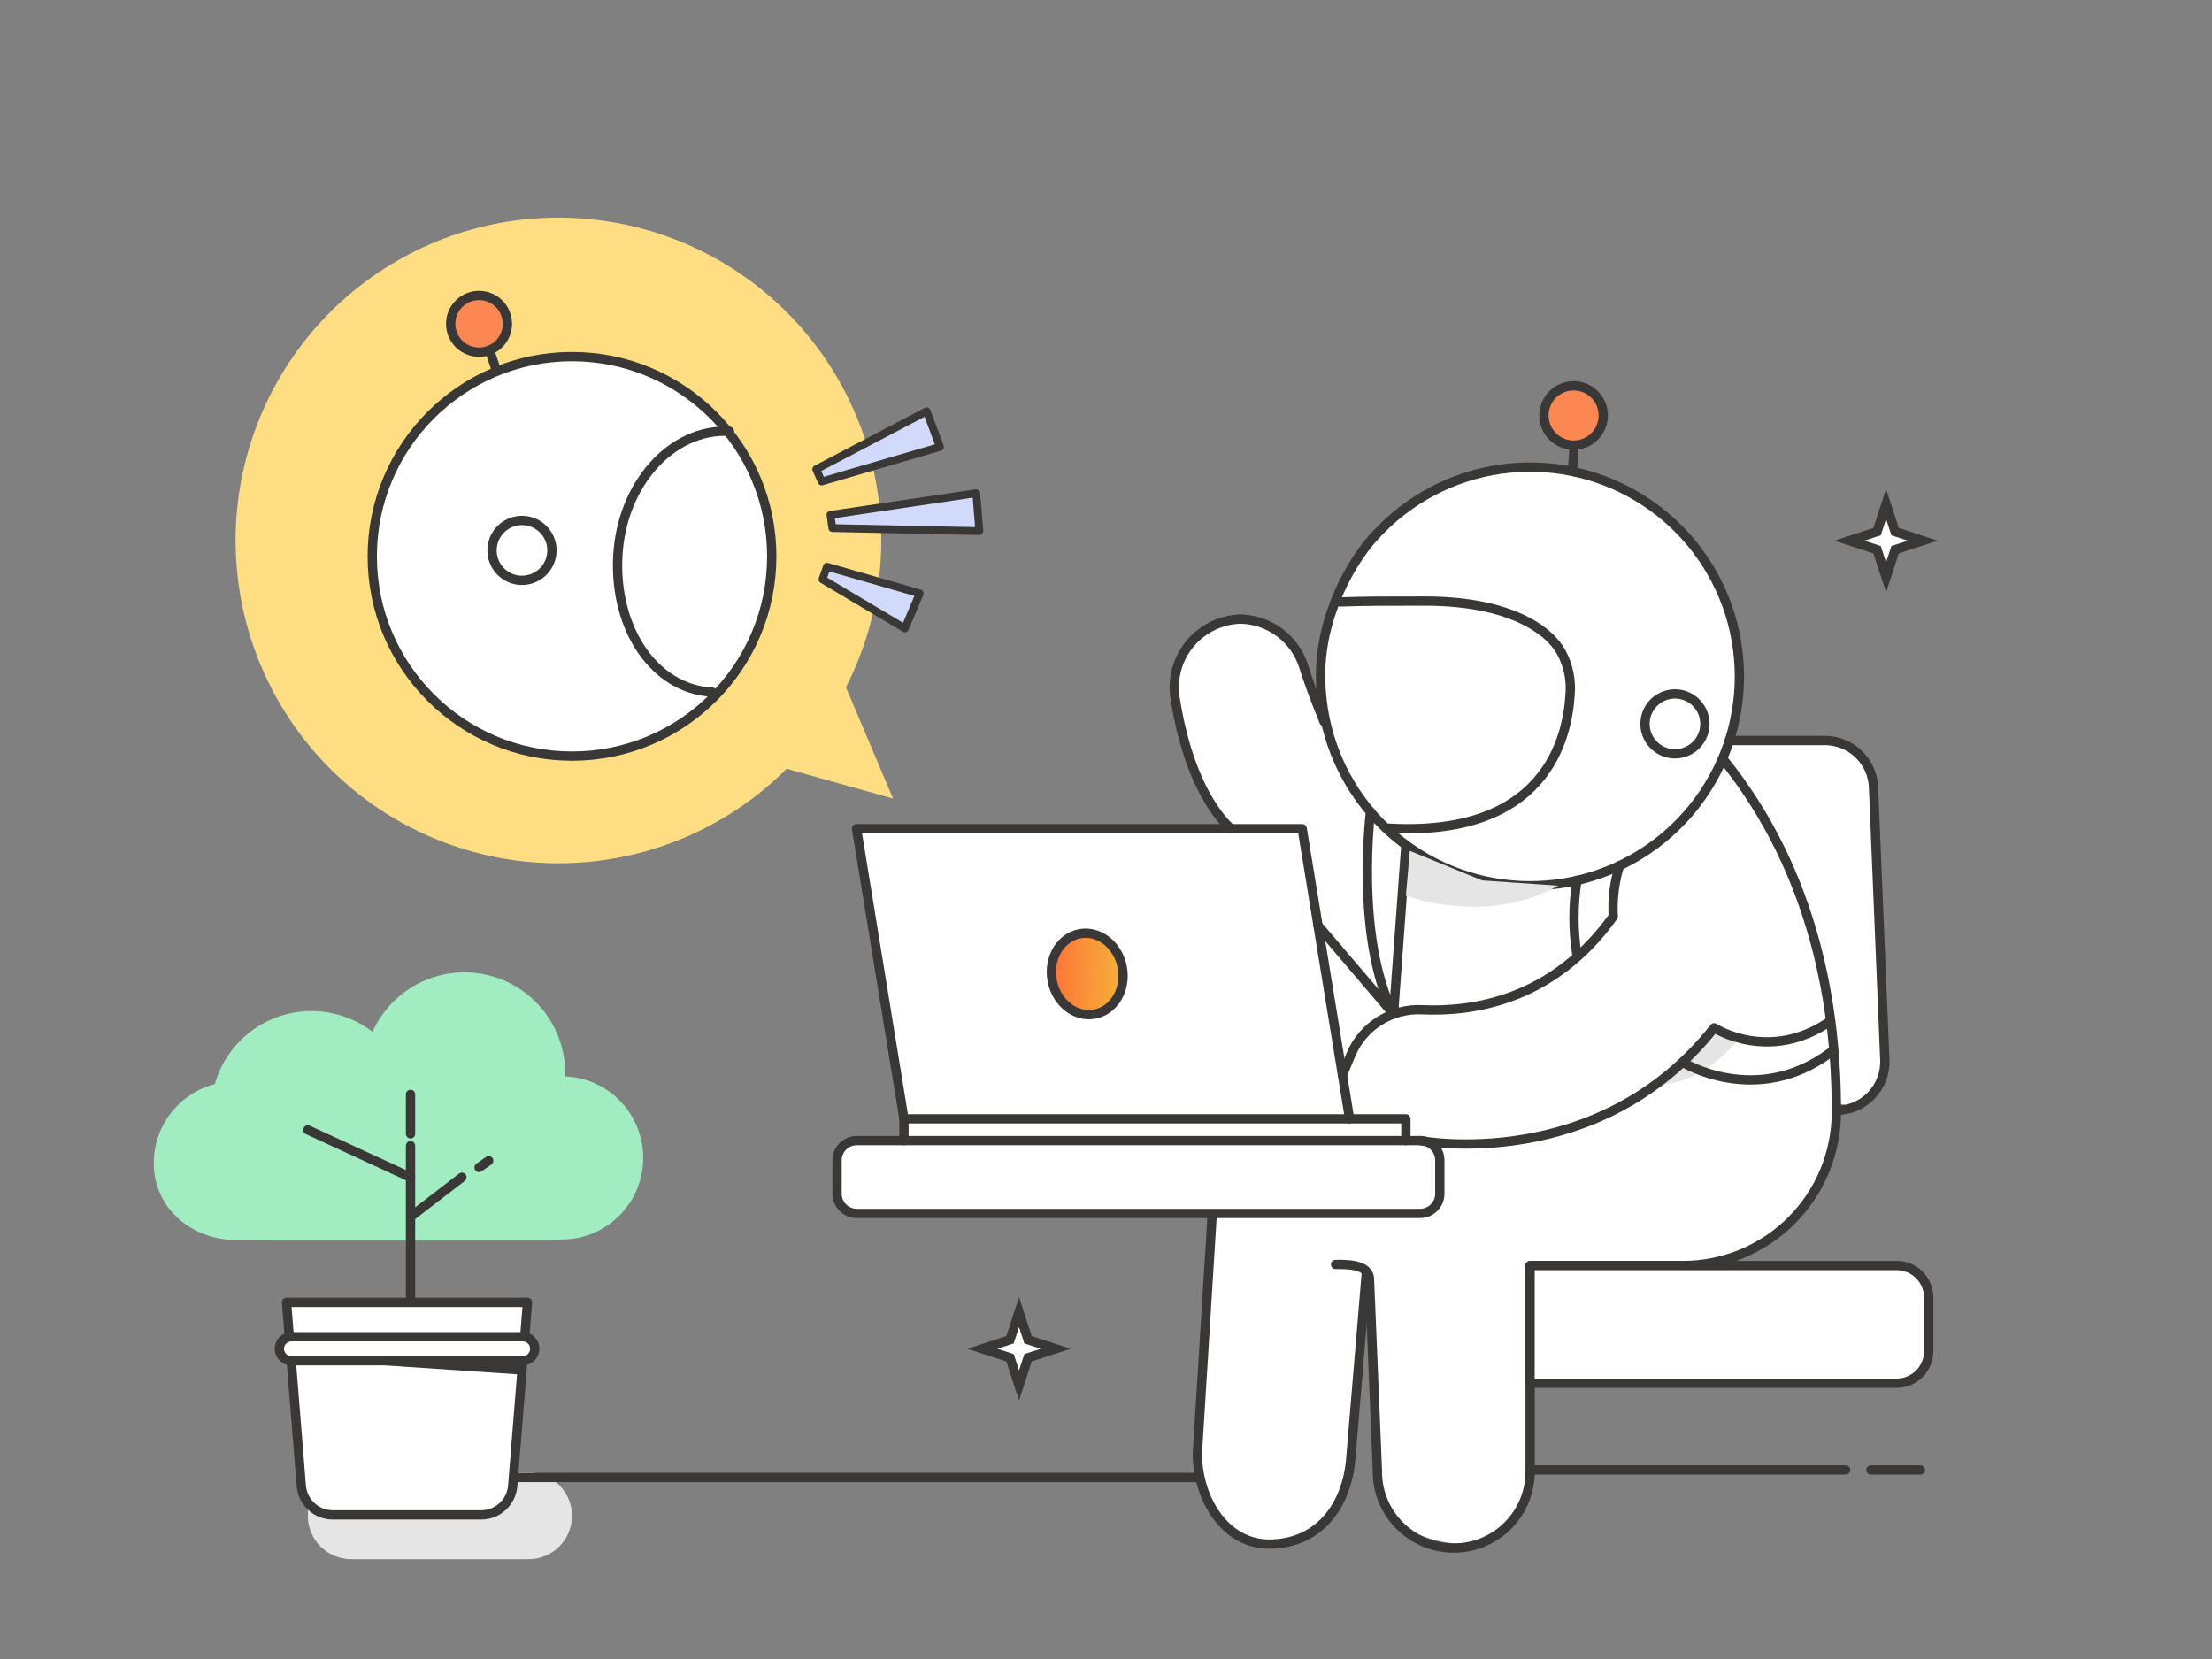 <svg width="476" height="357" viewBox="0 0 476 357" fill="none" xmlns="http://www.w3.org/2000/svg">
<rect x="0" y="0" width="476" height="357" fill="#808080" stroke="none"/>
<path d="M329.248 272.332L329.205 317.9C329.205 317.9 325.746 340.102 302.532 329.06C302.532 329.06 295.307 325.201 295.826 302.217L293.973 274.167L290.029 317.9C290.029 317.9 285.779 335.656 269.765 331.806C269.765 331.806 253.122 331.551 258.885 292.978L261.341 261.077H184.374L180.124 258.664V247.996L182.58 245.846L194.098 245.446L194.523 240.763L184.323 178.33H264.937L257.661 167.45L252.85 150.11C252.85 150.11 250.614 137.436 264.75 133.22C278.885 129.004 284.198 153.51 284.198 153.51C284.198 153.51 278.401 125.647 305.584 107.244C332.767 88.842 358.811 111.58 358.811 111.58C358.811 111.58 381.421 130.203 372.139 159.358L395.157 159.647L400.86 163.251L402.917 167.407L405.578 229.458C405.578 229.458 403.563 240.27 395.157 237.286L392.607 252.016C392.607 252.016 386.946 270.598 362.058 272.349L329.248 272.332Z" fill="white"/>
<path d="M356.499 233.427C361.216 229.981 365.395 225.853 368.9 221.178L374.332 223.405C374.332 223.405 366.631 233.503 356.499 233.427Z" fill="#E5E5E5"/>
<path d="M192.176 171.836L182.036 147.9C189.99 132.33 191.78 114.334 187.05 97.502C182.32 80.67 171.417 66.24 156.517 57.093C141.617 47.946 123.815 44.753 106.665 48.152C89.515 51.55 74.277 61.291 63.992 75.43C53.706 89.568 49.131 107.065 51.177 124.429C53.224 141.793 61.742 157.746 75.033 169.106C88.324 180.466 105.409 186.396 122.88 185.714C140.35 185.033 156.921 177.788 169.286 165.427L192.176 171.836Z" fill="#FFDE83"/>
<path d="M285.158 136.484C284.261 140.481 283.974 144.591 284.308 148.673C285.024 159.019 289.287 168.802 296.378 176.369C303.469 183.936 312.954 188.825 323.231 190.211C333.509 191.597 343.95 189.394 352.792 183.975C361.634 178.555 368.336 170.251 371.765 160.465C375.195 150.678 375.144 140.007 371.619 130.254C368.094 120.5 361.312 112.262 352.418 106.929C343.524 101.595 333.062 99.494 322.799 100.979C312.535 102.465 303.098 107.446 296.081 115.081C296.081 115.081 288.278 122.774 285.158 136.484Z" stroke="#3A3836" stroke-width="2" stroke-linecap="round" stroke-linejoin="round"/>
<path d="M298.35 178.185C332.665 180.319 337.255 158.763 337.85 149.668C338.164 146.461 337.516 143.232 335.988 140.394C333.362 135.532 324.87 129.412 306.935 129.344C296.735 129.344 294.185 129.344 288.38 129.531" stroke="#3A3836" stroke-width="2" stroke-linecap="round" stroke-linejoin="round"/>
<path d="M338.725 96.322L338.385 101.286" stroke="#3A3836" stroke-width="2" stroke-linecap="round" stroke-linejoin="round"/>
<path d="M338.623 95.787C342.149 95.787 345.007 92.928 345.007 89.403C345.007 85.877 342.149 83.019 338.623 83.019C335.098 83.019 332.24 85.877 332.24 89.403C332.24 92.928 335.098 95.787 338.623 95.787Z" fill="#FD8753" stroke="#3A3836" stroke-width="2" stroke-miterlimit="10"/>
<path d="M287.402 272.102C289.187 272.102 294.627 271.847 294.695 275.281L296.395 316.311C296.345 318.5 296.733 320.678 297.537 322.715C298.341 324.753 299.543 326.609 301.074 328.176C302.605 329.742 304.434 330.986 306.453 331.836C308.471 332.686 310.639 333.123 312.83 333.123C315.02 333.123 317.188 332.686 319.207 331.836C321.226 330.986 323.054 329.742 324.585 328.176C326.116 326.609 327.319 324.753 328.122 322.715C328.926 320.678 329.314 318.5 329.264 316.311V272.332H362.1C370.829 272.343 379.207 268.898 385.403 262.75C391.599 256.601 395.109 248.25 395.165 239.522C395.267 217.422 390.719 187.944 370.702 163.243" stroke="#3A3836" stroke-width="2" stroke-linecap="round" stroke-linejoin="round"/>
<path d="M260.806 262.115L257.661 312.724C257.661 322.431 263.568 332.376 273.301 332.274C282.88 332.155 289.315 325.354 290.598 314.78L293.998 274.159" stroke="#3A3836" stroke-width="2" stroke-linecap="round" stroke-linejoin="round"/>
<path d="M305.584 245.446H184.374C182.026 245.446 180.124 247.349 180.124 249.696V256.87C180.124 259.217 182.026 261.12 184.374 261.12H305.584C307.931 261.12 309.834 259.217 309.834 256.87V249.696C309.834 247.349 307.931 245.446 305.584 245.446Z" stroke="#3A3836" stroke-width="2" stroke-linecap="round" stroke-linejoin="round"/>
<path d="M290.42 240.763H194.523L184.323 178.33H280.22L290.42 240.763Z" stroke="#3A3836" stroke-width="2" stroke-linecap="round" stroke-linejoin="round"/>
<path d="M290.42 240.762H302.532V245.446" stroke="#3A3836" stroke-width="2" stroke-linecap="round" stroke-linejoin="round"/>
<path d="M194.523 240.762V245.446" stroke="#3A3836" stroke-width="2" stroke-linecap="round" stroke-linejoin="round"/>
<path d="M348.5 186.286C347.401 189.814 346.946 193.511 347.157 197.2C334.331 215.195 317.05 217.804 306 217.286C302.766 217.129 299.562 217.973 296.825 219.703C294.087 221.432 291.948 223.962 290.7 226.95L288.89 231.319" stroke="#3A3836" stroke-width="2" stroke-linecap="round" stroke-linejoin="round"/>
<path d="M305.583 245.446C305.583 245.446 343.884 252.765 368.866 221.179C368.866 221.179 380.766 228.88 393.932 219.674" stroke="#3A3836" stroke-width="2" stroke-linecap="round" stroke-linejoin="round"/>
<path d="M339.346 189.457C338.489 194.786 338.489 200.218 339.346 205.547" stroke="#3A3836" stroke-width="2" stroke-linecap="round" stroke-linejoin="round"/>
<path d="M362.1 228.59C362.1 228.59 377.884 238.399 393.898 226.491" stroke="#3A3836" stroke-width="2" stroke-linecap="round" stroke-linejoin="round"/>
<path d="M264.937 178.33C264.937 178.33 256.199 171.683 252.85 150.102C252.534 148.008 252.674 145.871 253.26 143.837C253.847 141.803 254.866 139.919 256.248 138.316C257.63 136.712 259.342 135.425 261.267 134.545C263.192 133.664 265.284 133.209 267.402 133.212H266.552C269.681 133.195 272.734 134.184 275.258 136.035C277.782 137.885 279.643 140.499 280.568 143.489C281.248 145.733 282.761 149.991 284.912 155.27" stroke="#3A3836" stroke-width="2" stroke-linecap="round" stroke-linejoin="round"/>
<path d="M302.532 181.798C302.532 181.798 301.266 199.189 299.872 218.212" stroke="#3A3836" stroke-width="2" stroke-linecap="round" stroke-linejoin="round"/>
<path d="M299.872 218.212C291.516 201.51 294.916 174.692 294.916 174.692" stroke="#3A3836" stroke-width="2" stroke-linecap="round" stroke-linejoin="round"/>
<path d="M235.498 218.238C239.672 217.497 242.366 213.017 241.515 208.233C240.665 203.45 236.592 200.173 232.419 200.915C228.245 201.657 225.551 206.136 226.401 210.92C227.252 215.704 231.325 218.98 235.498 218.238Z" fill="url(#paint0_linear_469_511)"/>
<path d="M235.498 218.238C239.672 217.497 242.366 213.017 241.515 208.233C240.665 203.45 236.592 200.173 232.419 200.915C228.245 201.657 225.551 206.136 226.401 210.92C227.252 215.704 231.325 218.98 235.498 218.238Z" stroke="#3A3836" stroke-width="2" stroke-linecap="round" stroke-linejoin="round"/>
<path d="M329.248 272.332H408.145C409.973 272.332 411.726 273.058 413.019 274.351C414.312 275.643 415.038 277.397 415.038 279.225V290.751C415.038 292.579 414.312 294.333 413.019 295.625C411.726 296.918 409.973 297.645 408.145 297.645H329.248V272.332Z" fill="white" stroke="#3A3836" stroke-width="2" stroke-linecap="round" stroke-linejoin="round"/>
<path d="M372.139 159.349H392.7C395.403 159.352 398.001 160.398 399.951 162.27C401.901 164.142 403.052 166.696 403.164 169.396L405.595 228.046C405.653 229.458 405.425 230.866 404.925 232.187C404.425 233.508 403.663 234.714 402.685 235.733C401.707 236.752 400.532 237.562 399.233 238.115C397.933 238.669 396.535 238.953 395.123 238.952" stroke="#3A3836" stroke-width="2" stroke-linecap="round" stroke-linejoin="round"/>
<g style="mix-blend-mode:multiply">
<path d="M113.739 316.838H75.582C70.423 316.838 66.24 321.02 66.24 326.179C66.24 331.338 70.423 335.521 75.582 335.521H113.739C118.898 335.521 123.08 331.338 123.08 326.179C123.08 321.02 118.898 316.838 113.739 316.838Z" fill="#E5E5E5"/>
</g>
<path d="M257.661 317.934H69.921" stroke="#3A3836" stroke-width="2" stroke-linecap="round" stroke-linejoin="round"/>
<path d="M94.154 317.934H78.073" stroke="#3A3836" stroke-width="2" stroke-linecap="round" stroke-linejoin="round"/>
<path d="M121.618 231.642C121.618 231.404 121.618 231.157 121.618 230.911C121.615 225.952 119.913 221.144 116.794 217.289C113.676 213.433 109.33 210.763 104.482 209.723C99.633 208.683 94.575 209.336 90.15 211.574C85.724 213.812 82.2 217.499 80.163 222.02C77.364 219.875 74.082 218.448 70.604 217.863C67.126 217.278 63.558 217.553 60.211 218.664C56.864 219.775 53.839 221.687 51.401 224.235C48.963 226.784 47.185 229.89 46.223 233.282C42.46 234.26 39.128 236.46 36.751 239.538C34.374 242.615 33.086 246.394 33.09 250.282C33.09 259.981 41.217 266.849 50.889 266.849C51.739 266.849 52.59 266.798 53.38 266.721L58.871 266.951H118.796C119.319 266.947 119.84 266.873 120.343 266.73H120.981C125.561 266.697 129.948 264.876 133.204 261.655C136.461 258.434 138.331 254.068 138.414 249.488C138.497 244.908 136.787 240.477 133.65 237.14C130.512 233.803 126.194 231.824 121.618 231.625V231.642Z" fill="#A2ECC2"/>
<path d="M103.615 325.984H71.57C69.874 325.973 68.243 325.329 66.998 324.177C65.752 323.026 64.982 321.451 64.838 319.762L61.659 280.254H113.509L110.33 319.762C110.186 321.448 109.418 323.021 108.176 324.172C106.934 325.322 105.308 325.969 103.615 325.984Z" fill="white" stroke="#3A3836" stroke-width="2" stroke-linecap="round" stroke-linejoin="round"/>
<path d="M112.489 292.817H62.705C62.019 292.817 61.362 292.544 60.877 292.06C60.393 291.575 60.12 290.918 60.12 290.233C60.12 289.547 60.393 288.89 60.877 288.405C61.362 287.921 62.019 287.649 62.705 287.649H112.489C113.174 287.649 113.832 287.921 114.316 288.405C114.801 288.89 115.073 289.547 115.073 290.233C115.073 290.918 114.801 291.575 114.316 292.06C113.832 292.544 113.174 292.817 112.489 292.817Z" fill="white" stroke="#3A3836" stroke-width="2" stroke-linecap="round" stroke-linejoin="round"/>
<path d="M112.277 295.8L112.489 292.833L62.84 292.459L112.277 295.8Z" fill="#3A3836"/>
<path d="M88.341 246.542V279.692" stroke="#3A3836" stroke-width="2" stroke-linecap="round" stroke-linejoin="round"/>
<path d="M88.341 261.843L99.391 253.343" stroke="#3A3836" stroke-width="2" stroke-linecap="round" stroke-linejoin="round"/>
<path d="M88.341 253.342L66.24 243.142" stroke="#3A3836" stroke-width="2" stroke-linecap="round" stroke-linejoin="round"/>
<path d="M103.088 251.226L105.162 249.781" stroke="#3A3836" stroke-width="2" stroke-linecap="round" stroke-linejoin="round"/>
<path d="M88.341 243.993V235.493" stroke="#3A3836" stroke-width="2" stroke-linecap="round" stroke-linejoin="round"/>
<path d="M329.281 316.311H397.171" stroke="#3A3836" stroke-width="2" stroke-linecap="round" stroke-linejoin="round"/>
<path d="M101.796 75.65C102.976 75.905 104.204 75.805 105.327 75.361C106.449 74.918 107.415 74.152 108.102 73.16C108.79 72.168 109.167 70.994 109.187 69.787C109.208 68.581 108.87 67.395 108.216 66.38C107.563 65.366 106.623 64.567 105.516 64.087C104.409 63.606 103.185 63.464 101.997 63.68C100.809 63.895 99.712 64.457 98.844 65.296C97.977 66.135 97.377 67.212 97.121 68.391C96.951 69.175 96.937 69.984 97.08 70.773C97.223 71.562 97.52 72.315 97.954 72.989C98.388 73.663 98.951 74.245 99.61 74.702C100.27 75.159 101.012 75.481 101.796 75.65Z" fill="#FD8753" stroke="#3A3836" stroke-width="2" stroke-miterlimit="10"/>
<path d="M105.349 75.395L106.828 79.739" stroke="#3A3836" stroke-width="2" stroke-linecap="round" stroke-linejoin="round"/>
<path d="M123.089 162.707C146.828 162.707 166.073 143.462 166.073 119.723C166.073 95.983 146.828 76.738 123.089 76.738C99.349 76.738 80.104 95.983 80.104 119.723C80.104 143.462 99.349 162.707 123.089 162.707Z" fill="white" stroke="#3A3836" stroke-width="2" stroke-linecap="round" stroke-linejoin="round"/>
<path d="M156.961 92.811C144.475 92.183 133.722 104.244 132.94 119.765C132.158 135.286 140.794 148.316 153.281 148.945" stroke="#3A3836" stroke-width="2" stroke-linecap="round" stroke-linejoin="round"/>
<path d="M118.762 118.77C118.828 117.498 118.514 116.234 117.861 115.139C117.209 114.044 116.246 113.167 115.095 112.62C113.943 112.073 112.656 111.879 111.395 112.064C110.133 112.248 108.955 112.803 108.009 113.657C107.063 114.511 106.392 115.627 106.08 116.863C105.768 118.099 105.83 119.4 106.258 120.601C106.686 121.801 107.46 122.848 108.483 123.609C109.506 124.369 110.731 124.81 112.005 124.874C113.71 124.959 115.379 124.364 116.646 123.22C117.913 122.076 118.674 120.475 118.762 118.77Z" stroke="#3A3836" stroke-width="2" stroke-linecap="round" stroke-linejoin="round"/>
<path d="M402.603 316.311H413.245" stroke="#3A3836" stroke-width="2" stroke-linecap="round" stroke-linejoin="round"/>
<path d="M175.644 100.98L199.41 88.502L202.275 96.169L176.809 103.615L175.644 100.98Z" fill="#D1DAFA" stroke="#3A3836" stroke-width="1.68" stroke-linecap="round" stroke-linejoin="round"/>
<path d="M178.713 110.789L210.078 106.131L210.741 114.291L179.112 113.636L178.713 110.789Z" fill="#D1DAFA" stroke="#3A3836" stroke-width="1.68" stroke-linecap="round" stroke-linejoin="round"/>
<path d="M177.956 121.949L197.914 127.687L194.726 135.226L176.987 124.669L177.956 121.949Z" fill="#D1DAFA" stroke="#3A3836" stroke-width="1.68" stroke-linecap="round" stroke-linejoin="round"/>
<path d="M366.868 156.094C366.932 154.821 366.618 153.558 365.964 152.464C365.31 151.371 364.346 150.495 363.195 149.949C362.043 149.403 360.756 149.211 359.495 149.396C358.234 149.582 357.057 150.137 356.112 150.992C355.167 151.847 354.496 152.963 354.185 154.199C353.874 155.434 353.937 156.735 354.365 157.935C354.793 159.135 355.567 160.182 356.59 160.942C357.613 161.702 358.838 162.142 360.111 162.206C361.817 162.291 363.488 161.695 364.755 160.549C366.023 159.403 366.783 157.801 366.868 156.094Z" stroke="#3A3836" stroke-width="2" stroke-linecap="round" stroke-linejoin="round"/>
<g style="mix-blend-mode:multiply">
<path d="M302.532 192.737C302.532 192.737 319.787 199.342 335.308 190.595L318.92 189.456L303.382 183.09L302.532 192.737Z" fill="#E5E5E5"/>
</g>
<path d="M407.805 114.402L413.755 116.348L407.805 118.286L405.867 124.236L403.929 118.286L397.979 116.348L403.929 114.402L405.867 108.452L407.805 114.402Z" fill="white" stroke="#3A3836" stroke-width="2" stroke-miterlimit="10"/>
<path d="M221.221 288.294L227.171 290.232L221.221 292.17L219.283 298.12L217.345 292.17L211.395 290.232L217.345 288.294L219.283 282.344L221.221 288.294Z" fill="white" stroke="#3A3836" stroke-width="2" stroke-miterlimit="10"/>
<path d="M283.62 199.146L299.872 218.212" stroke="#3A3836" stroke-width="2" stroke-linecap="round" stroke-linejoin="round"/>
<defs>
<linearGradient id="paint0_linear_469_511" x1="224.955" y1="211.923" x2="240.329" y2="212.368" gradientUnits="userSpaceOnUse">
<stop stop-color="#FF6D37"/>
<stop offset="0.54" stop-color="#FA9139"/>
<stop offset="1" stop-color="#F7AC3B"/>
</linearGradient>
</defs>
</svg>
